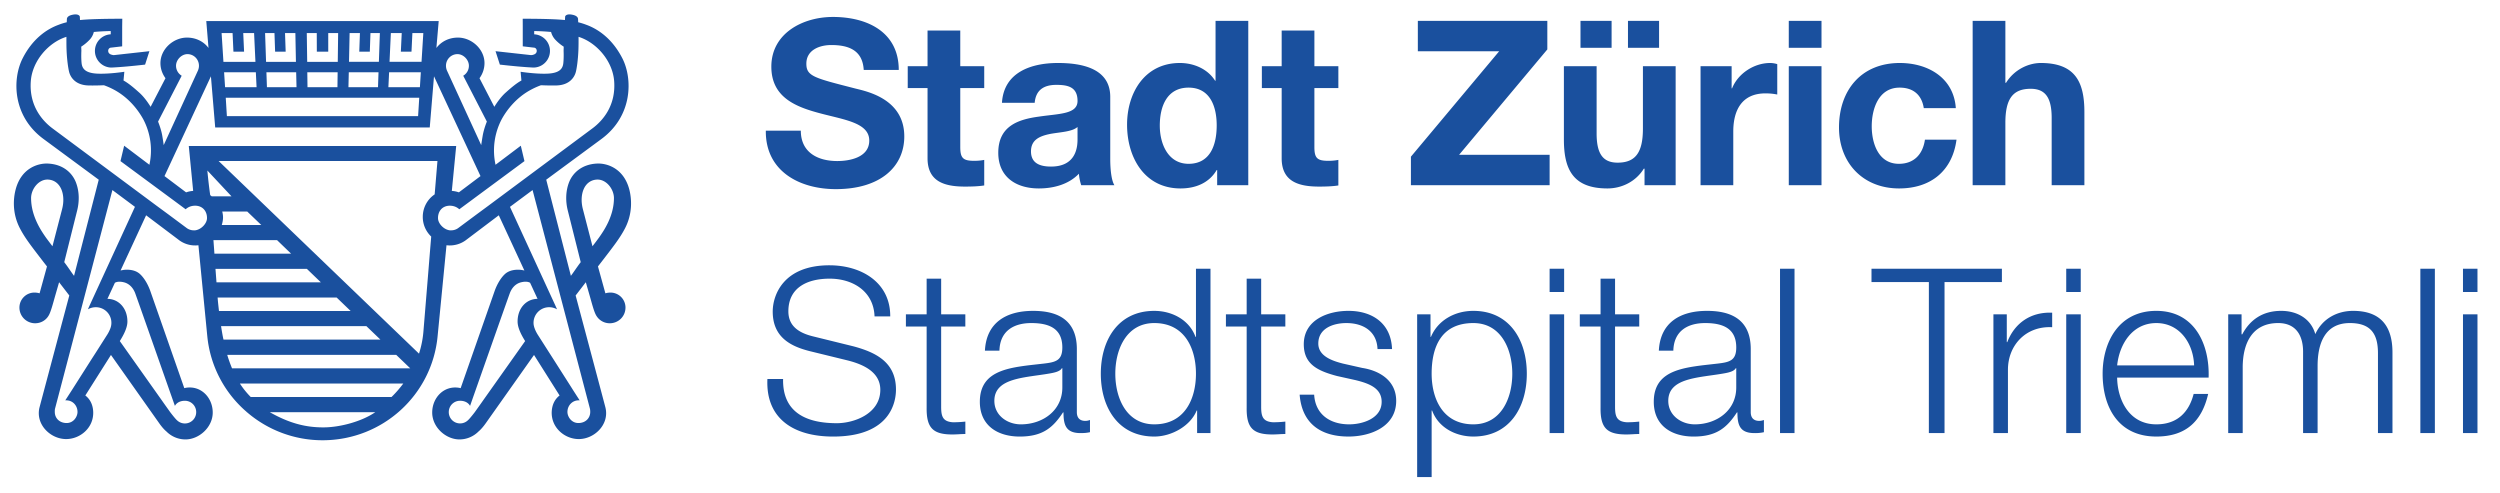 <svg xmlns="http://www.w3.org/2000/svg" width="223" height="44" fill="none"><path fill="#1A509E" d="M71.433 11.655c0 1.95 1.521 2.71 3.248 2.71 1.13 0 2.857-.328 2.857-1.827 0-1.581-2.199-1.848-4.356-2.423-2.18-.575-4.378-1.417-4.378-4.168 0-2.998 2.835-4.435 5.486-4.435 3.063 0 5.879 1.335 5.879 4.723h-3.124c-.103-1.766-1.357-2.218-2.898-2.218-1.028 0-2.22.431-2.22 1.663 0 1.13.699 1.273 4.379 2.218 1.067.266 4.356.944 4.356 4.27 0 2.69-2.117 4.702-6.105 4.702-3.247 0-6.289-1.602-6.246-5.215h3.122zm14.223-5.749h2.137v1.95h-2.137v5.257c0 .985.246 1.232 1.233 1.232.308 0 .596-.02.904-.083v2.28c-.493.082-1.13.102-1.706.102-1.788 0-3.35-.41-3.35-2.525V7.857H80.97V5.906h1.767V2.724h2.919v3.182zm3.719 3.265c.164-2.73 2.61-3.552 4.994-3.552 2.116 0 4.665.472 4.665 3.018v5.523c0 .965.103 1.93.371 2.361h-2.96a4.42 4.42 0 0 1-.206-1.026c-.924.965-2.28 1.314-3.576 1.314-2.014 0-3.617-1.006-3.617-3.183 0-2.402 1.809-2.977 3.617-3.223 1.788-.267 3.453-.205 3.453-1.396 0-1.253-.863-1.437-1.89-1.437-1.11 0-1.83.451-1.932 1.601h-2.92zm6.74 2.156c-.492.431-1.52.452-2.424.616-.905.185-1.726.493-1.726 1.56 0 1.088.842 1.355 1.788 1.355 2.28 0 2.363-1.806 2.363-2.443v-1.088zm12.456 3.839h-.041c-.678 1.15-1.87 1.643-3.227 1.643-3.206 0-4.768-2.751-4.768-5.687 0-2.854 1.583-5.503 4.707-5.503 1.252 0 2.487.534 3.144 1.581h.041V1.862h2.919v14.66h-2.775v-1.356zm-2.549-7.35c-1.911 0-2.568 1.643-2.568 3.388 0 1.663.759 3.408 2.568 3.408 1.931 0 2.508-1.684 2.508-3.429 0-1.724-.616-3.367-2.508-3.367zm11.222-1.91h2.138v1.95h-2.138v5.257c0 .985.246 1.232 1.233 1.232.31 0 .595-.02.905-.083v2.28c-.494.082-1.131.102-1.707.102-1.787 0-3.35-.41-3.35-2.525V7.857h-1.767V5.906h1.767V2.724h2.919v3.182zm8.61 8.07 7.872-9.404h-7.254v-2.71h11.55v2.546l-7.872 9.403h8.077v2.71h-12.373v-2.546zm23.614 2.545h-2.775v-1.478h-.062c-.739 1.191-2.012 1.766-3.247 1.766-3.102 0-3.884-1.745-3.884-4.373v-6.53h2.919v5.996c0 1.745.513 2.607 1.87 2.607 1.583 0 2.26-.883 2.26-3.038V5.907h2.919V16.52zm-8.488-14.66h2.775v2.403h-2.775V1.862zm4.235 0h2.775v2.403h-2.775V1.862zm6.474 4.045h2.773v1.971h.041c.536-1.334 1.973-2.258 3.393-2.258.205 0 .452.04.636.102v2.71a5.323 5.323 0 0 0-1.048-.102c-2.139 0-2.876 1.54-2.876 3.408v4.784h-2.919V5.906zm10.789-1.642h-2.919V1.862h2.919v2.402zm-2.919 1.643h2.919V16.52h-2.919V5.907zm12.043 3.736c-.185-1.19-.946-1.827-2.157-1.827-1.872 0-2.486 1.889-2.486 3.45 0 1.519.595 3.346 2.424 3.346 1.355 0 2.137-.862 2.322-2.156h2.816c-.371 2.813-2.323 4.353-5.119 4.353-3.206 0-5.363-2.259-5.363-5.441 0-3.306 1.974-5.749 5.425-5.749 2.508 0 4.809 1.314 4.995 4.024h-2.857zm4.359-7.782h2.919v5.523h.061c.738-1.19 2.014-1.765 3.104-1.765 3.102 0 3.883 1.745 3.883 4.373v6.529h-2.918v-5.995c0-1.745-.514-2.606-1.872-2.606-1.582 0-2.258.881-2.258 3.037v5.564h-2.919V1.861zM69.852 33.808c-.062 3.018 2.116 3.942 4.789 3.942 1.541 0 3.883-.842 3.883-2.979 0-1.661-1.664-2.318-3.021-2.647l-3.268-.8c-1.726-.433-3.308-1.253-3.308-3.534 0-1.437.925-4.125 5.055-4.125 2.898 0 5.447 1.559 5.427 4.558H78.01c-.082-2.238-1.931-3.367-4.008-3.367-1.911 0-3.679.739-3.679 2.915 0 1.376 1.028 1.95 2.22 2.238l3.577.882c2.075.556 3.801 1.459 3.801 3.861 0 1.005-.41 4.189-5.61 4.189-3.473 0-6.022-1.56-5.858-5.133h1.398zm14.098-5.77h2.158v1.088h-2.157v7.145c0 .842.123 1.335 1.048 1.396.368 0 .74-.02 1.11-.061v1.108c-.391 0-.76.041-1.152.041-1.726 0-2.322-.574-2.301-2.381v-7.248h-1.85v-1.088h1.85v-3.183h1.295v3.183zm3.905 3.244c.123-2.483 1.87-3.552 4.296-3.552 1.87 0 3.904.574 3.904 3.408v5.627c0 .491.247.779.76.779.145 0 .31-.041.412-.082v1.09c-.289.06-.493.08-.843.08-1.316 0-1.52-.738-1.52-1.848h-.042c-.904 1.376-1.83 2.157-3.863 2.157-1.954 0-3.557-.966-3.557-3.1 0-2.979 2.898-3.08 5.694-3.408 1.069-.125 1.664-.267 1.664-1.439 0-1.745-1.252-2.176-2.773-2.176-1.603 0-2.796.739-2.837 2.463h-1.295zm6.905 1.56h-.041c-.164.31-.74.41-1.088.472-2.2.39-4.934.37-4.934 2.443 0 1.294 1.151 2.095 2.364 2.095 1.973 0 3.72-1.253 3.7-3.325v-1.685zm13.215 5.79h-1.192V36.62h-.041c-.554 1.376-2.24 2.32-3.781 2.32-3.227 0-4.768-2.607-4.768-5.605s1.541-5.605 4.768-5.605c1.582 0 3.124.8 3.678 2.32h.041v-6.077h1.295v14.66zm-5.014-.78c2.753 0 3.719-2.32 3.719-4.517 0-2.197-.966-4.517-3.719-4.517-2.467 0-3.475 2.32-3.475 4.517 0 2.197 1.008 4.517 3.475 4.517zm9.535-9.814h2.157v1.088h-2.157v7.145c0 .842.123 1.335 1.049 1.396.369 0 .739-.02 1.108-.061v1.108c-.39 0-.759.041-1.149.041-1.727 0-2.324-.574-2.301-2.381v-7.248h-1.851v-1.088h1.851v-3.183h1.293v3.183zm10.379 3.1c-.062-1.601-1.294-2.32-2.775-2.32-1.15 0-2.507.452-2.507 1.827 0 1.15 1.314 1.56 2.199 1.787l1.728.39c1.478.226 3.021 1.088 3.021 2.936 0 2.3-2.284 3.182-4.256 3.182-2.466 0-4.151-1.15-4.356-3.736h1.295c.101 1.745 1.398 2.648 3.122 2.648 1.213 0 2.898-.534 2.898-2.01 0-1.234-1.149-1.643-2.321-1.932l-1.665-.37c-1.685-.451-2.96-1.026-2.96-2.831 0-2.158 2.118-2.979 3.987-2.979 2.118 0 3.803 1.109 3.885 3.408h-1.295zm3.535-3.1h1.192v2.012h.04c.597-1.437 2.076-2.32 3.782-2.32 3.227 0 4.768 2.607 4.768 5.605s-1.541 5.605-4.768 5.605c-1.582 0-3.124-.8-3.678-2.32h-.043v5.934h-1.293V28.038zm5.014.78c-2.857 0-3.721 2.115-3.721 4.517 0 2.197.968 4.517 3.721 4.517 2.466 0 3.473-2.32 3.473-4.517 0-2.197-1.007-4.517-3.473-4.517zm6.802-2.772h1.295v-2.073h-1.295v2.073zm0 12.586h1.295V28.036h-1.295v10.596zm5.837-10.594h2.158v1.088h-2.158v7.145c0 .842.124 1.335 1.049 1.396.37 0 .739-.02 1.109-.061v1.108c-.39 0-.76.041-1.15.041-1.726 0-2.323-.574-2.301-2.381v-7.248h-1.851v-1.088h1.851v-3.183h1.293v3.183zm3.906 3.244c.123-2.483 1.87-3.552 4.296-3.552 1.868 0 3.902.574 3.902 3.408v5.627c0 .491.248.779.763.779.144 0 .306-.041.411-.082v1.09a3.58 3.58 0 0 1-.844.08c-1.315 0-1.519-.738-1.519-1.848h-.043c-.903 1.376-1.829 2.157-3.863 2.157-1.952 0-3.555-.966-3.555-3.1 0-2.979 2.897-3.08 5.692-3.408 1.069-.125 1.665-.267 1.665-1.439 0-1.745-1.254-2.176-2.775-2.176-1.602 0-2.794.739-2.837 2.463h-1.293zm6.905 1.56h-.041c-.165.31-.739.41-1.09.472-2.199.39-4.932.37-4.932 2.443 0 1.294 1.151 2.095 2.362 2.095 1.975 0 3.721-1.253 3.701-3.325v-1.685zm3.904 5.79h1.294v-14.66h-1.294v14.66zm8.16-14.66h11.632v1.191h-5.117v13.469h-1.398V25.163h-5.117v-1.19zm10.875 4.066h1.193v2.484h.041c.657-1.704 2.096-2.71 4.007-2.628v1.294c-2.342-.123-3.945 1.601-3.945 3.798v5.646h-1.296V28.038zm6.495-1.992h1.295v-2.073h-1.295v2.073zm0 12.586h1.295V28.036h-1.295v10.596zm4.542-4.947c.021 1.889 1.008 4.168 3.494 4.168 1.89 0 2.918-1.11 3.329-2.71h1.295c-.554 2.4-1.953 3.798-4.624 3.798-3.371 0-4.789-2.589-4.789-5.607 0-2.79 1.418-5.604 4.789-5.604 3.411 0 4.768 2.978 4.665 5.955h-8.159zm6.866-1.089c-.062-1.95-1.276-3.777-3.372-3.777-2.117 0-3.288 1.848-3.494 3.777h6.866zm3.041-4.558h1.191v1.786h.061c.679-1.273 1.79-2.094 3.473-2.094 1.4 0 2.652.677 3.044 2.074.636-1.396 1.972-2.074 3.37-2.074 2.322 0 3.513 1.211 3.513 3.716v7.186h-1.294v-7.124c0-1.745-.657-2.69-2.508-2.69-2.239 0-2.876 1.848-2.876 3.82v5.994h-1.295v-7.186c.02-1.437-.577-2.628-2.221-2.628-2.239 0-3.144 1.684-3.165 3.901v5.913h-1.293V28.038zm17.139 10.594h1.295v-14.66h-1.295v14.66zm3.802-12.586h1.293v-2.073h-1.293v2.073zm0 12.586h1.293V28.036h-1.293v10.596zM54.391 26.1a1.464 1.464 0 0 0-.391.064l-.662-2.398.335-.432c1.014-1.32 1.617-2.08 2.072-2.955.696-1.333.605-2.663.382-3.502-.507-1.884-1.995-2.33-2.88-2.287-1.324.065-2.136.804-2.477 1.644-.36.91-.297 1.847-.13 2.52l1.16 4.63c-.356.466-.667.953-.878 1.22l-2.199-8.575 4.917-3.624c2.817-2.071 2.795-5.402 1.874-7.202-.881-1.72-2.122-2.59-3.203-2.987a5.578 5.578 0 0 0-.736-.23 17.811 17.811 0 0 0-.014-.3c-.02-.225-.284-.328-.508-.372-.503-.107-.643.103-.643.177l-.018.297c-1.202-.128-3.766-.115-3.766-.115l.004.704v1.756l1.02.119c.097.005.23.107.228.29-.002.19-.148.296-.292.334a.586.586 0 0 1-.23.038h-.012l-3.143-.348.386 1.197c1.219.138 2.184.223 2.891.258.035.006.065.006.098.006a1.484 1.484 0 0 0 .074-2.966v-.292c.425.008.944.03 1.507.082.054.212.165.472.392.707.246.258.505.46.734.605l-.01.367s.03.61-.026 1.113c-.055.506-.357.89-1.462.929-1.05.036-2.346-.17-2.346-.17l.071.78c-.424.235-.85.584-1.393 1.069-.36.32-.71.77-1.023 1.277l-1.322-2.552a2.29 2.29 0 0 0 .445-1.344c0-1.257-1.156-2.279-2.367-2.279-.817 0-1.499.363-1.924.926l.206-2.401H18.4l.199 2.4c-.419-.562-1.104-.925-1.92-.925-1.212 0-2.368 1.022-2.368 2.28 0 .5.169.96.45 1.343l-1.325 2.552c-.313-.507-.665-.957-1.025-1.277-.543-.485-.967-.834-1.393-1.07l.073-.778s-1.296.205-2.347.169c-1.106-.04-1.406-.423-1.464-.929-.054-.504-.02-1.113-.02-1.113l-.015-.367c.229-.145.49-.347.736-.605a1.54 1.54 0 0 0 .388-.707 20.873 20.873 0 0 1 1.509-.082v.292c-.785.04-1.41.689-1.41 1.481 0 .82.666 1.485 1.487 1.485.03 0 .062 0 .093-.006.71-.035 1.673-.12 2.894-.258l.385-1.197-3.143.348h-.013c-.049.007-.109-.004-.232-.038-.14-.038-.286-.144-.289-.334-.003-.183.133-.285.228-.29l1.02-.119V2.377l.01-.704s-2.569-.013-3.772.115l-.016-.297c0-.074-.142-.284-.643-.177-.226.044-.488.147-.51.371-.003.046-.006.154-.014.3a5.58 5.58 0 0 0-.736.231c-1.08.396-2.323 1.267-3.197 2.987-.919 1.8-.95 5.13 1.872 7.202l4.915 3.624-2.202 8.575c-.21-.267-.516-.754-.875-1.22l1.158-4.63c.167-.673.232-1.61-.13-2.52-.34-.84-1.148-1.579-2.476-1.644-.89-.044-2.374.403-2.88 2.287-.225.839-.318 2.169.381 3.502.455.875 1.059 1.636 2.07 2.955l.337.432-.66 2.398a1.478 1.478 0 0 0-.396-.065 1.339 1.339 0 0 0-1.401 1.336c0 .78.63 1.4 1.4 1.4.505 0 .942-.256 1.185-.653.213-.319.414-1.138.643-1.931l.31-1.076.91 1.182c-.565 2.12-2.632 9.885-2.663 10.008-.356 1.508.996 2.81 2.4 2.8 1.248-.012 2.445-1.014 2.396-2.421-.025-.66-.287-1.147-.704-1.467l2.287-3.615 4.3 6.085c.337.482.6.703.644.737a2.39 2.39 0 0 0 1.708.713c1.19 0 2.426-1.071 2.426-2.4 0-1.324-1.049-2.446-2.432-2.2-.038.013-.07.017-.105.024l-3.043-8.699c-.243-.663-.581-1.169-.89-1.457-.44-.422-1.083-.418-1.339-.402-.11.004-.268.034-.413.068l2.28-4.927 2.859 2.154a2.41 2.41 0 0 0 1.807.518l.79 8.096a10.199 10.199 0 0 0 3.521 6.778v.02h.022a10.326 10.326 0 0 0 6.73 2.501c5.376 0 9.787-4.054 10.274-9.3l.791-8.095a2.418 2.418 0 0 0 1.812-.518l2.853-2.154 2.283 4.927a2.268 2.268 0 0 0-.416-.068c-.255-.015-.895-.02-1.339.402-.306.288-.643.794-.886 1.457l-3.043 8.7c-.037-.008-.07-.012-.106-.024-1.384-.247-2.432.875-2.432 2.198 0 1.33 1.231 2.4 2.429 2.4.668 0 1.268-.273 1.705-.712.043-.034.307-.255.646-.737l4.302-6.085 2.281 3.615c-.417.32-.676.807-.703 1.467-.047 1.407 1.153 2.409 2.396 2.421 1.401.01 2.76-1.292 2.4-2.8-.026-.123-2.097-7.887-2.662-10.008l.908-1.182.31 1.076c.23.793.428 1.612.644 1.931.246.397.684.653 1.181.653.779 0 1.404-.62 1.404-1.4a1.34 1.34 0 0 0-1.404-1.336zm-48.85-7.45-.862 3.316c-.282-.373-.507-.668-.6-.8-.365-.53-1.306-1.858-1.306-3.494 0-.814.698-1.733 1.57-1.65 1.094.102 1.529 1.353 1.197 2.629zM40.806 4.828c.532 0 1.02.51 1.02 1.036 0 .38-.198.71-.506.892l2.108 4.09c-.177.443-.306.88-.374 1.27-.065.387-.105.651-.131.828l-3.022-6.581a1.109 1.109 0 0 1-.12-.5c0-.571.46-1.035 1.025-1.035zM34.863 2.95h.971l-.078 1.658h.949l.08-1.658h.975l-.16 2.565h-2.854l.118-2.566zm-.155 3.498h2.83l-.083 1.33h-2.811l.064-1.33zM28.6 8.715h8.797l-.103 1.646H20.238l-.101-1.646h8.462zm-1.19-2.268h2.707l-.017 1.33h-2.671l-.018-1.33zm3.775-3.498h.92l-.058 1.658h.94l.058-1.658h.839l-.088 2.566h-2.665l.054-2.566zm-.073 3.498h2.652l-.046 1.33h-2.637l.031-1.33zM28.255 2.95l.006 1.658h1.018V2.95h.883l-.033 2.566h-2.727l-.037-2.566h.89zm-1.806 4.828H23.81l-.046-1.33h2.654l.031 1.33zM24.483 2.95l.057 1.658h.941l-.057-1.658h.923l.05 2.566h-2.664l-.087-2.566h.837zm-1.597 4.828h-2.81l-.086-1.33h2.832l.064 1.33zm-2.14-4.828.076 1.658h.95l-.075-1.658h.968l.12 2.566H19.93l-.163-2.566h.98zm-4.539 3.806a1.036 1.036 0 0 1-.505-.892c0-.526.488-1.036 1.02-1.036.565 0 1.025.464 1.025 1.036 0 .183-.047.35-.122.499l-3.023 6.581c-.022-.177-.061-.44-.126-.828-.065-.39-.2-.827-.376-1.27l2.107-4.09zm-5.212 18.412c.65.136.94.665 1.062.981.096.251 2.279 6.46 3.17 8.996l.037.104.337.954.068-.104c.176-.221.46-.35.826-.35.555 0 1.006.45 1.006 1.012a1.009 1.009 0 0 1-1.708.731c-.178-.152-.61-.725-.61-.725l-.585-.821-.166-.237-3.745-5.285c.392-.625.678-1.23.678-1.742 0-1.214-.807-2.023-1.783-2.023l.665-1.434c.11-.065.336-.144.748-.057zM8.01 27.211l-.17.38a1.43 1.43 0 0 1 .706-.187 1.387 1.387 0 0 1 1.32 1.825l-.006.02a3.055 3.055 0 0 1-.277.574L8.528 31.48l-.34.527-1.621 2.548-.168.264-.576.892h.061c.604-.016 1.03.472 1.03 1.033 0 .417-.347.99-.97.99-.636 0-1.056-.43-1.056-.99 0-.047-.006-.197.027-.314l5.112-19.477 2.01 1.497-4.027 8.761zm9.557-6.7a.777.777 0 0 1-.246.038c-.256 0-.473-.072-.648-.194l-1.674-1.245-1.036-.762-9.288-6.902c-.88-.66-2.096-1.998-1.926-4.219.144-1.816 1.59-3.449 3.175-3.942 0 .425 0 .847.013 1.169.039.943.153 1.652.227 1.949.114.47.546 1.192 1.74 1.22.414.01.902 0 1.367-.02.246.087.52.202.802.348 1.543.79 2.372 2.088 2.694 2.664a5.97 5.97 0 0 1 .56 4.083l-2.253-1.701-.327 1.375 4.342 3.206.442.326 1.03.763c.202-.188.48-.308.782-.316l.015-.003c.767-.016 1.125.554 1.106 1.132-.013.418-.428.899-.897 1.031zm1.183-3.101a46.336 46.336 0 0 1-.254-2.2l2.152 2.3h-1.767c-.044-.031-.082-.077-.131-.1zm1.075 1.462h2.232l1.248 1.197h-3.522c.064-.218.112-.439.112-.674 0-.182-.03-.359-.07-.523zm-.786 2.55h5.676l1.251 1.206h-6.84c-.027-.406-.059-.82-.087-1.205zm.181 2.562h8.155l1.247 1.2h-9.311c-.03-.399-.059-.803-.09-1.2zm.192 2.556H30.03l1.247 1.2H19.532c-.043-.396-.092-.796-.12-1.2zm.306 2.554h12.967l1.25 1.2H19.936c-.087-.382-.152-.79-.218-1.2zm9.12 9.029c-1.525 0-2.972-.337-4.767-1.352h9.4c-1.173.805-3.103 1.352-4.632 1.352zm6.085-2.709H22.367a7.42 7.42 0 0 1-.969-1.203h14.576c-.277.368-.61.775-1.051 1.203zm-14.226-2.56c-.15-.366-.298-.763-.428-1.202h15.072l1.251 1.202H20.697zm18.076-15.516a2.413 2.413 0 0 0-1.061 2.005 2.4 2.4 0 0 0 .752 1.757l-.09 1.08-.196 2.414-.397 4.825a8.848 8.848 0 0 1-.406 2.127L19.502 14.363H39.02l-.248 2.975zM16.84 13.025l.39 4.004a2.38 2.38 0 0 0-.63.13l-1.927-1.452 4.141-8.9.382 4.563h19.138l.379-4.563 4.148 8.9-1.929 1.451a2.396 2.396 0 0 0-.629-.13l.389-4.003H16.839zm26.727 5.323-1.034.762-1.676 1.245c-.174.122-.39.194-.647.194a.787.787 0 0 1-.248-.038c-.468-.132-.881-.613-.891-1.031-.02-.578.336-1.148 1.102-1.132l.011.003c.305.008.582.128.785.316l1.035-.763.439-.326 4.338-3.206-.325-1.375-2.254 1.7a5.99 5.99 0 0 1 .561-4.082c.32-.576 1.15-1.873 2.698-2.664.28-.146.552-.26.796-.348.47.02.958.03 1.369.02 1.19-.028 1.628-.75 1.742-1.22.077-.297.188-1.006.227-1.95.013-.321.015-.743.013-1.168 1.584.493 3.03 2.126 3.175 3.942.169 2.22-1.044 3.559-1.929 4.219l-9.287 6.902zm-.467 17.36-.166.237-.584.821s-.436.573-.615.725a1.008 1.008 0 0 1-1.704-.731c0-.562.449-1.012 1.005-1.012.365 0 .649.129.824.35l.071.104.334-.954.037-.104c.894-2.536 3.077-8.745 3.176-8.996.119-.316.408-.845 1.059-.98.412-.088.638-.009.748.056l.664 1.434c-.98 0-1.78.809-1.78 2.023 0 .512.28 1.117.674 1.742L43.1 35.708zm9.516.722c.033.117.033.267.033.314 0 .56-.424.99-1.058.99-.626 0-.976-.573-.976-.99 0-.56.43-1.049 1.03-1.033h.06l-.574-.892-.166-.264-1.622-2.547-.338-.528-1.058-1.657s-.183-.294-.273-.575l-.007-.019a.629.629 0 0 1-.034-.123.266.266 0 0 0-.02-.072 1.389 1.389 0 0 1 1.372-1.63c.257 0 .497.07.704.188l-.17-.381-4.03-8.76 2.017-1.498 5.11 19.477zm.233-14.464-.857-3.315c-.33-1.276.1-2.527 1.194-2.628.873-.084 1.578.835 1.578 1.649 0 1.636-.945 2.964-1.313 3.493a28.75 28.75 0 0 1-.602.8z"/></svg>